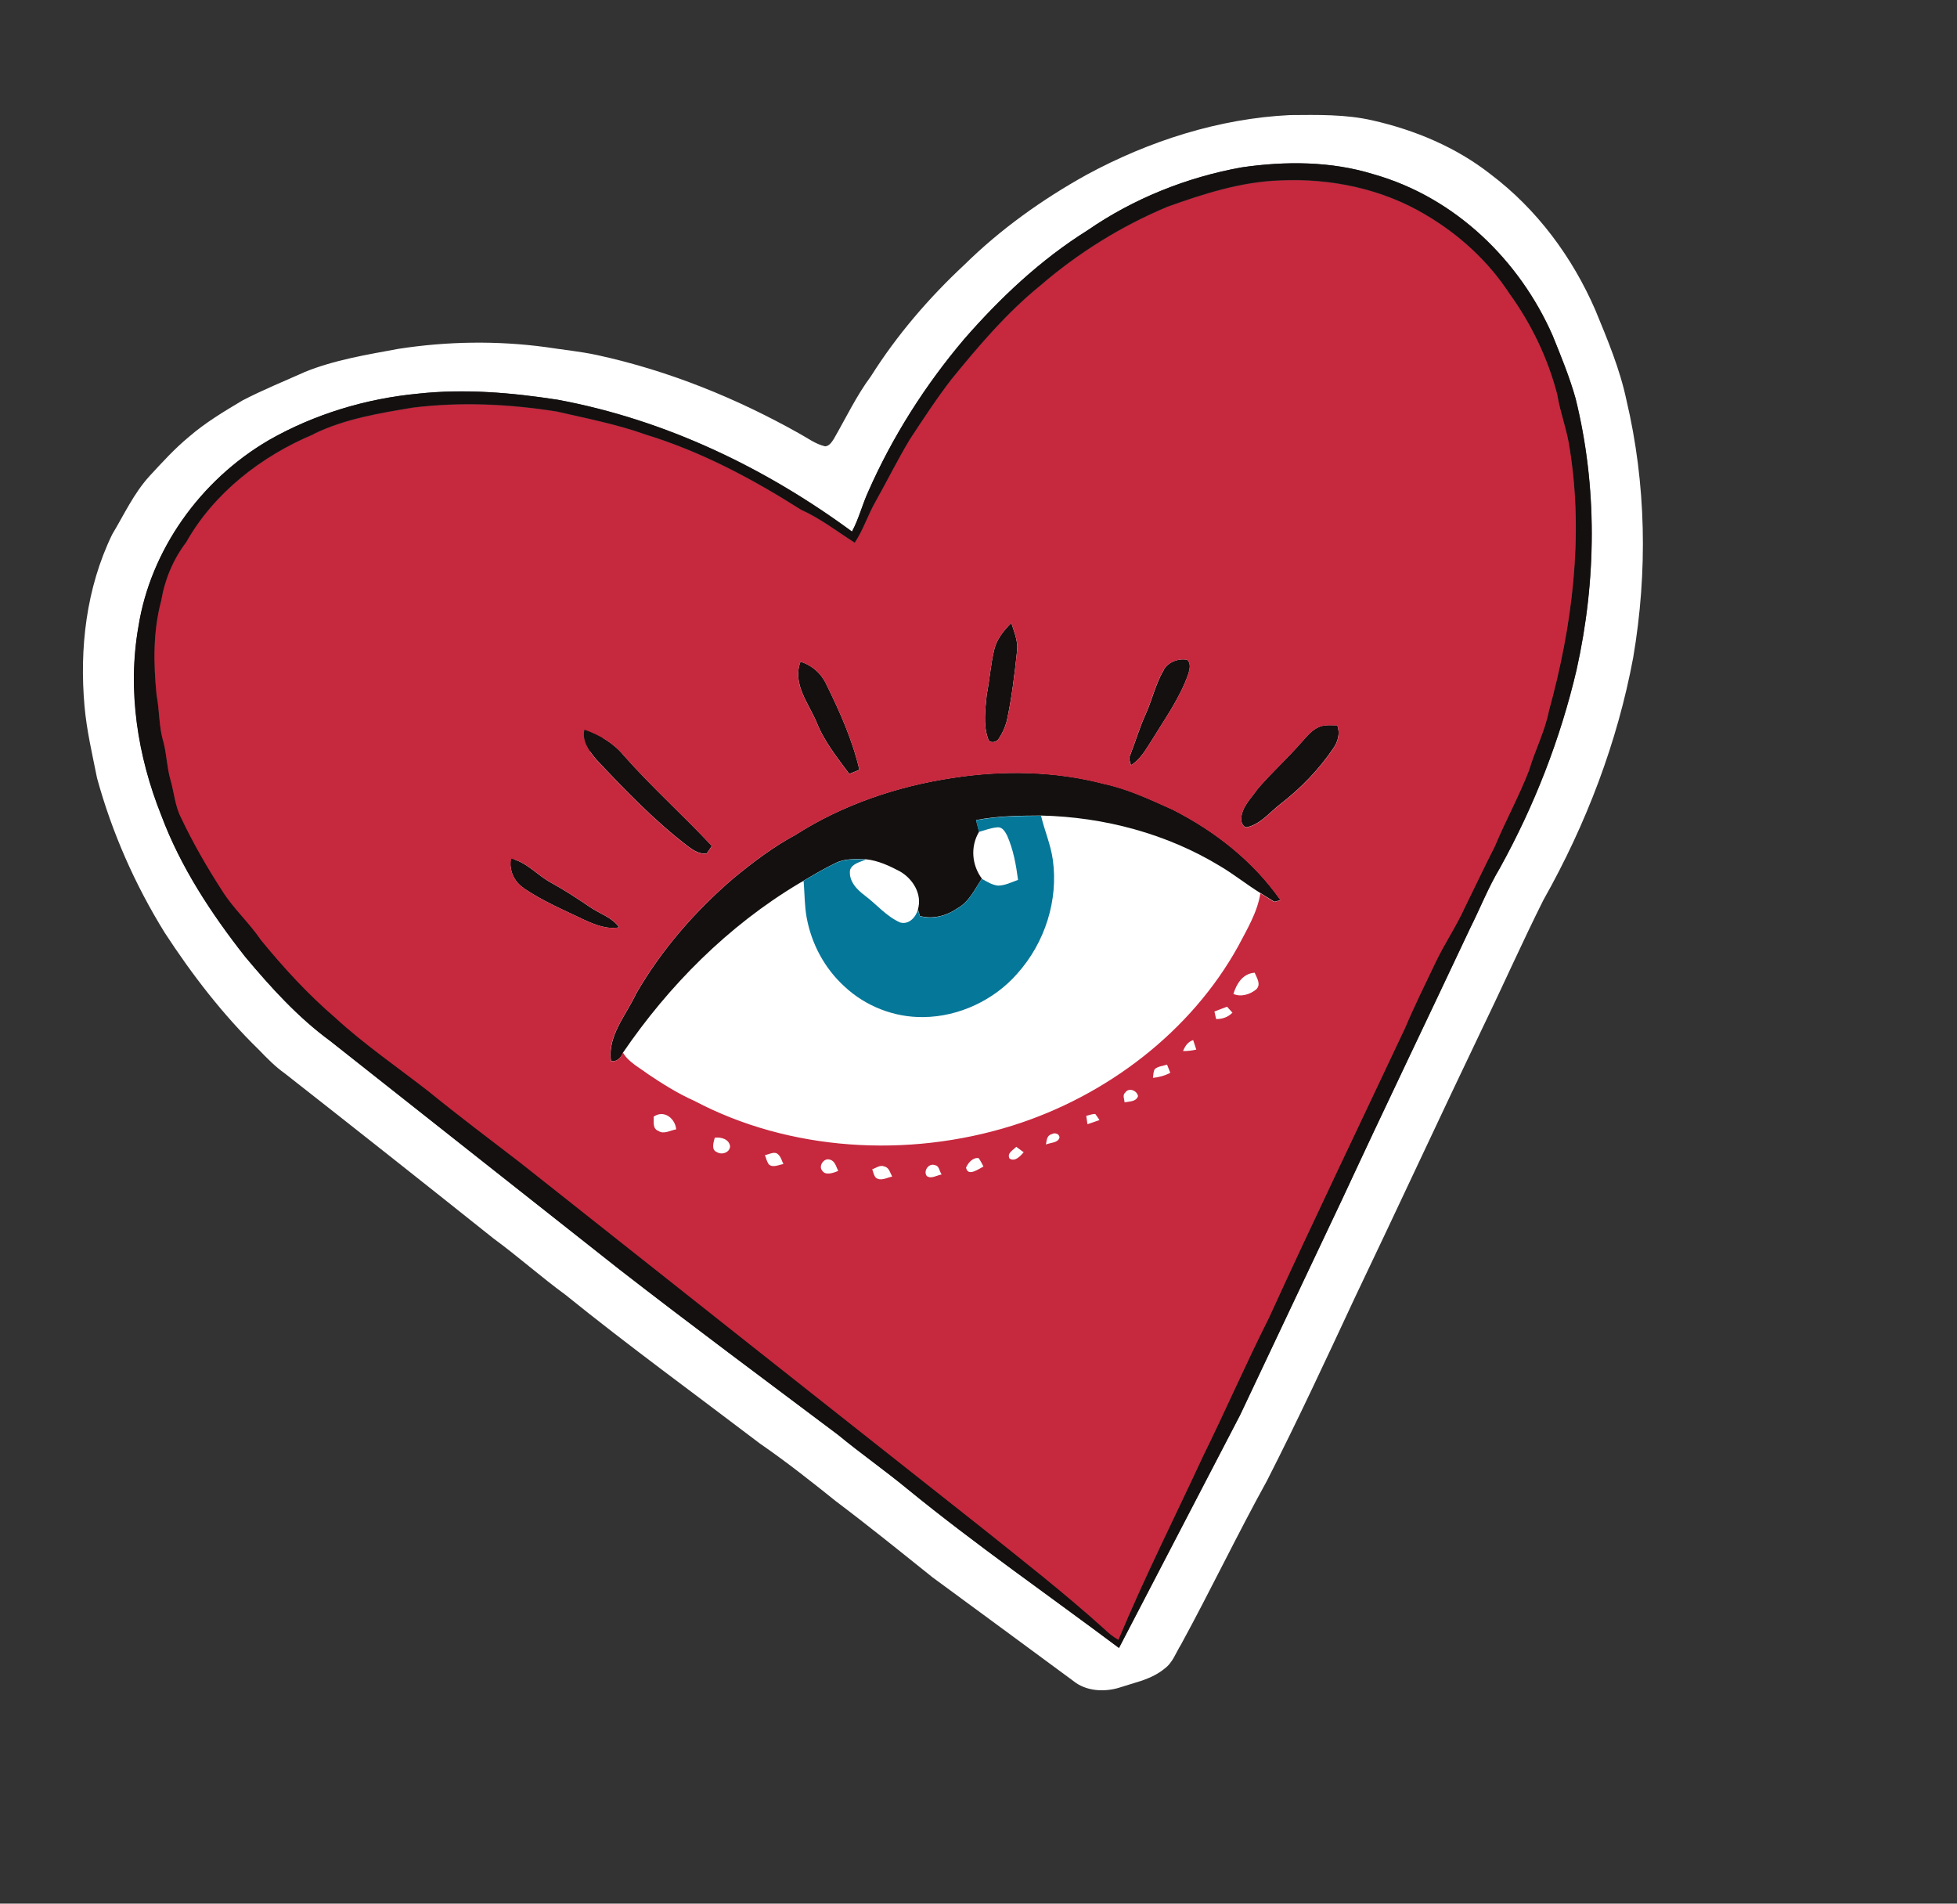 <svg width="146" height="142" viewBox="0 0 146 142" fill="none" xmlns="http://www.w3.org/2000/svg">
<rect x="0" y="0" width="146" height="142" fill="#333333" stroke="none"/>
<g clip-path="url(#clip0_81_1218)">
<path d="M79.109 93.059C98.273 87.129 110.414 71.353 106.228 57.823C102.041 44.292 83.111 38.13 63.947 44.06C44.783 49.99 32.642 65.766 36.829 79.296C41.015 92.827 59.945 98.989 79.109 93.059Z" fill="white"/>
<path d="M22.692 27.766C24.947 26.846 27.351 26.463 29.725 26.022C33.372 25.459 37.082 25.404 40.706 25.891C41.991 26.092 43.299 26.214 44.572 26.491C49.892 27.651 54.947 29.708 59.601 32.322C60.24 32.668 60.831 33.128 61.562 33.295C61.888 33.261 62.053 32.972 62.21 32.735C63.113 31.169 63.888 29.531 64.976 28.064C66.898 25.018 69.28 22.234 71.953 19.744C74.633 17.106 77.748 14.878 81.065 13.037C85.724 10.514 90.936 8.84 96.244 8.584C98.306 8.567 100.394 8.52 102.397 8.981C105.586 9.703 108.651 11 111.169 12.972C114.679 15.612 117.314 19.2 119.022 23.136C119.922 25.319 120.843 27.513 121.335 29.828C122.814 36.08 122.933 42.648 121.843 49.052C120.671 55.343 118.347 61.463 115.142 67.141C113.586 70.245 112.181 73.414 110.667 76.539C107.432 83.285 104.297 90.066 101.069 96.816C98.939 101.384 96.815 105.956 94.521 110.454C92.296 114.486 90.316 118.626 88.112 122.668C87.723 123.282 87.497 124.023 86.875 124.476C85.93 125.257 84.686 125.514 83.541 125.879C82.362 126.25 80.996 126.151 80.061 125.381C76.563 122.798 73.055 120.223 69.552 117.647C67.172 115.739 64.794 113.818 62.352 111.978C60.513 110.501 58.661 109.039 56.708 107.692C51.857 104.002 46.919 100.412 42.185 96.586C40.346 95.242 38.655 93.73 36.814 92.381C31.645 88.257 26.462 84.161 21.259 80.081C20.534 79.568 19.919 78.937 19.31 78.305C16.613 75.679 14.327 72.699 12.292 69.58C10.063 65.983 8.353 62.098 7.241 58.045C6.885 56.264 6.464 54.486 6.305 52.672C5.925 48.37 6.424 43.874 8.371 39.861C9.257 38.389 9.977 36.802 11.164 35.503C12.098 34.493 13.027 33.468 14.099 32.582C15.315 31.529 16.71 30.693 18.092 29.871C19.588 29.093 21.152 28.459 22.688 27.773L22.692 27.766ZM20.06 32.834C14.907 35.842 11.243 41.085 10.345 46.698C9.495 51.491 10.276 56.401 12.05 60.837C13.484 64.669 15.758 68.125 18.294 71.355C20.199 73.638 22.218 75.869 24.655 77.655C31.846 83.332 39.028 89.018 46.222 94.688C51.603 98.868 57.083 102.928 62.533 107.026C64.214 108.413 66.015 109.67 67.696 111.057C72.787 115.216 78.215 118.976 83.489 122.923C86.505 117.132 89.509 111.339 92.525 105.548C95.061 100.172 97.611 94.802 100.153 89.424C103.282 82.683 106.513 75.983 109.676 69.253C110.426 67.763 111.027 66.213 111.892 64.769C114.485 60.091 116.423 55.093 117.624 49.964C119.114 43.27 119.179 36.301 117.553 29.729C117.101 28.116 116.462 26.567 115.836 25.02C113.401 19.479 108.624 14.73 102.456 12.989C99.327 12.022 95.925 12.004 92.642 12.482C88.54 13.219 84.563 14.816 81.147 17.176C77.638 19.371 74.622 22.223 71.948 25.285C69.014 28.744 66.578 32.592 64.781 36.675C64.333 37.651 64.084 38.698 63.57 39.65C57.154 34.931 49.704 31.319 41.62 29.817C38.189 29.287 34.68 28.981 31.184 29.364C27.305 29.732 23.465 30.893 20.075 32.824L20.06 32.834Z" fill="white"/>
<path d="M20.06 32.83C23.45 30.899 27.29 29.739 31.169 29.37C34.666 28.987 38.175 29.294 41.605 29.823C49.69 31.326 57.139 34.938 63.555 39.657C64.07 38.705 64.319 37.657 64.767 36.681C66.563 32.598 69.001 28.755 71.934 25.291C74.607 22.229 77.623 19.377 81.132 17.183C84.548 14.822 88.525 13.226 92.627 12.489C95.911 12.011 99.313 12.028 102.441 12.996C108.614 14.734 113.386 19.485 115.821 25.026C116.449 26.578 117.087 28.122 117.538 29.735C119.165 36.308 119.105 43.275 117.609 49.97C116.407 55.095 114.468 60.092 111.877 64.776C111.018 66.217 110.411 67.769 109.662 69.26C106.497 75.984 103.268 82.69 100.138 89.431C97.596 94.809 95.046 100.178 92.51 105.555C89.494 111.346 86.49 117.138 83.474 122.929C78.206 118.981 72.771 115.217 67.682 111.063C66 109.676 64.2 108.42 62.518 107.032C57.068 102.935 51.589 98.874 46.208 94.695C39.013 89.024 31.831 83.338 24.641 77.661C22.204 75.876 20.188 73.638 18.279 71.362C15.745 68.136 13.47 64.676 12.036 60.844C10.261 56.408 9.48 51.498 10.33 46.704C11.227 41.087 14.891 35.844 20.046 32.84L20.06 32.83ZM23.389 32.382C19.465 34.018 15.932 36.803 13.893 40.428C12.907 41.726 12.288 43.237 12.025 44.793C11.405 47.104 11.448 49.497 11.678 51.822C11.903 52.989 11.841 54.2 12.194 55.344C12.429 56.253 12.446 57.207 12.702 58.109C12.984 59.059 13.043 60.072 13.496 60.963C14.386 62.845 15.432 64.662 16.566 66.418C17.39 67.744 18.586 68.804 19.459 70.098C21.145 72.166 22.97 74.152 25.02 75.908C27.187 77.91 29.655 79.587 31.991 81.409C34.21 83.218 36.509 84.941 38.781 86.689C50.215 95.751 61.654 104.793 73.105 113.833C76.246 116.349 79.421 118.821 82.397 121.51C82.704 121.815 83.053 122.084 83.434 122.304C85.374 117.656 87.651 113.141 89.772 108.559C91.444 105.164 92.946 101.693 94.653 98.315C97.962 91.064 101.432 83.879 104.823 76.663C105.528 75.009 106.332 73.39 107.104 71.759C107.757 70.376 108.636 69.095 109.268 67.701C110.023 66.17 110.751 64.63 111.526 63.105C112.323 61.194 113.333 59.362 114.076 57.43C114.515 55.947 115.25 54.543 115.548 53.026C117.306 46.66 118.133 39.999 117.117 33.547C116.933 32.13 116.395 30.793 116.166 29.384C115.465 26.7 114.248 24.16 112.615 21.898C111.043 19.49 108.86 17.476 106.327 15.991C103.14 14.088 99.292 13.26 95.481 13.447C92.593 13.542 89.799 14.44 87.087 15.412C83.636 16.857 80.422 18.861 77.616 21.282C75.089 23.328 72.996 25.805 70.971 28.29C69.86 29.737 68.864 31.254 67.869 32.771C66.96 34.283 66.184 35.86 65.319 37.397C64.742 38.397 64.404 39.499 63.765 40.468C62.442 39.63 61.215 38.662 59.762 38.013C56.161 35.728 52.339 33.684 48.181 32.408C46.036 31.641 43.775 31.204 41.541 30.686C38.03 30.125 34.416 29.957 30.84 30.387C28.306 30.805 25.714 31.23 23.384 32.367L23.389 32.382Z" fill="#13100F"/>
<path d="M59.718 49.361C60.598 49.627 61.298 50.269 61.659 51.072C62.661 53.108 63.599 55.203 64.114 57.422C63.862 57.522 63.609 57.623 63.358 57.728C62.453 56.5 61.477 55.294 60.916 53.864C60.312 52.443 59.1 51.01 59.718 49.361Z" fill="#13100F"/>
<path d="M44.503 56.673C43.974 56.05 43.393 55.281 43.599 54.419C44.75 54.817 45.795 55.447 46.545 56.363C48.618 58.711 50.97 60.811 53.107 63.1C52.984 63.293 52.854 63.483 52.721 63.663C52.205 63.734 51.761 63.444 51.382 63.174C48.848 61.246 46.659 58.962 44.503 56.673Z" fill="#13100F"/>
<path d="M74.166 48.487C74.342 47.701 74.871 47.044 75.449 46.466C75.658 47.144 75.964 47.826 75.877 48.557C75.69 50.3 75.487 52.049 75.111 53.773C74.992 54.248 74.778 54.703 74.504 55.115C74.336 55.394 73.797 55.483 73.715 55.104C73.338 54.056 73.514 52.909 73.614 51.819C73.832 50.709 73.904 49.589 74.166 48.487Z" fill="#13100F"/>
<path d="M39.07 66.244C38.351 65.773 37.941 64.885 38.142 64.047C39.343 64.341 40.105 65.314 41.15 65.867C42.146 66.412 43.082 67.032 44.016 67.664C44.744 68.165 45.678 68.436 46.191 69.176C45.274 69.343 44.412 68.983 43.618 68.63C42.071 67.888 40.474 67.213 39.066 66.251L39.07 66.244Z" fill="#13100F"/>
<path d="M86.806 49.989C87.118 49.394 87.915 49.086 88.569 49.217C88.879 49.492 88.754 49.947 88.648 50.29C88.023 52.07 86.896 53.638 85.907 55.253C85.479 55.912 85.085 56.644 84.375 57.08C84.302 56.825 84.178 56.559 84.329 56.301C84.719 55.288 85.028 54.244 85.482 53.249C85.966 52.179 86.209 51.017 86.813 49.993L86.806 49.989Z" fill="#13100F"/>
<path d="M59.363 62.266C62.876 60.025 66.927 58.65 71.047 58.029C74.816 57.44 78.707 57.511 82.346 58.465C84.159 58.847 85.817 59.642 87.482 60.386C90.677 62.004 93.54 64.273 95.54 67.148C95.426 67.178 95.191 67.239 95.075 67.264C94.73 67.049 94.382 66.841 94.043 66.624C93 65.982 92.054 65.215 90.999 64.593C87.072 62.21 82.404 60.943 77.675 60.836C76.053 60.845 74.421 60.856 72.818 61.175C72.889 61.463 72.968 61.755 73.045 62.042C72.374 63.158 72.507 64.543 73.254 65.543C72.712 66.331 72.309 67.282 71.403 67.768C70.59 68.33 69.581 68.581 68.628 68.327C68.591 68.206 68.519 67.956 68.482 67.834C68.812 66.706 68.114 65.558 67.131 64.997C66.348 64.585 65.525 64.197 64.621 64.099C63.852 64.077 63.032 64.025 62.322 64.383C61.386 64.834 60.497 65.375 59.608 65.9C54.293 69.075 49.888 73.527 46.486 78.511C46.333 78.891 46.052 79.206 45.589 79.16C45.299 77.287 46.709 75.736 47.468 74.104C49.341 70.862 51.857 67.96 54.759 65.482C56.205 64.296 57.707 63.155 59.374 62.262L59.363 62.266Z" fill="#13100F"/>
<path d="M97.135 55.329C97.498 54.917 97.861 54.466 98.385 54.232C98.822 54.041 99.307 54.102 99.768 54.103C99.989 54.701 99.821 55.324 99.452 55.848C98.387 57.409 97.042 58.807 95.519 59.977C94.746 60.571 94.099 61.42 93.113 61.686C92.776 61.801 92.607 61.388 92.603 61.145C92.582 60.237 93.343 59.547 93.841 58.827C94.882 57.612 96.09 56.534 97.133 55.324L97.135 55.329Z" fill="#13100F"/>
<path d="M23.389 32.389C25.724 31.25 28.31 30.827 30.845 30.409C34.42 29.974 38.03 30.149 41.546 30.708C43.773 31.222 46.039 31.658 48.186 32.43C52.349 33.704 56.166 35.75 59.767 38.035C61.215 38.685 62.447 39.651 63.77 40.49C64.414 39.519 64.752 38.417 65.324 37.419C66.184 35.883 66.965 34.305 67.874 32.793C68.869 31.276 69.863 29.754 70.976 28.311C73.001 25.827 75.095 23.355 77.621 21.303C80.427 18.882 83.641 16.879 87.092 15.434C89.798 14.463 92.592 13.566 95.486 13.469C99.299 13.287 103.146 14.115 106.332 16.013C108.865 17.497 111.053 19.51 112.62 21.92C114.253 24.181 115.47 26.722 116.17 29.405C116.4 30.815 116.937 32.151 117.122 33.569C118.138 40.02 117.31 46.681 115.553 53.048C115.255 54.565 114.519 55.968 114.081 57.452C113.338 59.384 112.327 61.216 111.53 63.126C110.755 64.647 110.028 66.192 109.273 67.723C108.641 69.117 107.767 70.396 107.108 71.781C106.332 73.413 105.526 75.027 104.828 76.685C101.437 83.9 97.968 91.09 94.658 98.337C92.952 101.72 91.449 105.185 89.777 108.581C87.655 113.158 85.374 117.679 83.439 122.326C83.058 122.106 82.709 121.836 82.402 121.532C79.425 118.843 76.251 116.371 73.109 113.855C61.659 104.815 50.219 95.772 38.786 86.711C36.514 84.963 34.215 83.24 31.995 81.431C29.66 79.609 27.195 77.925 25.024 75.93C22.975 74.174 21.155 72.186 19.464 70.12C18.591 68.826 17.395 67.766 16.571 66.44C15.437 64.684 14.39 62.867 13.501 60.985C13.048 60.094 12.989 59.081 12.707 58.131C12.456 57.227 12.433 56.275 12.199 55.365C11.847 54.227 11.908 53.01 11.682 51.843C11.453 49.519 11.408 47.12 12.03 44.815C12.291 43.254 12.912 41.747 13.898 40.45C15.937 36.824 19.47 34.04 23.394 32.404L23.389 32.389ZM59.718 49.368C59.099 51.013 60.312 52.451 60.917 53.872C61.475 55.296 62.453 56.508 63.359 57.736C63.611 57.635 63.864 57.535 64.115 57.43C63.599 55.21 62.663 53.121 61.66 51.08C61.299 50.277 60.598 49.634 59.718 49.368ZM44.503 56.682C46.664 58.97 48.855 61.258 51.382 63.183C51.761 63.454 52.206 63.748 52.721 63.672C52.858 63.486 52.984 63.303 53.107 63.109C50.97 60.82 48.619 58.72 46.545 56.372C45.794 55.451 44.745 54.828 43.599 54.428C43.395 55.295 43.974 56.059 44.503 56.682ZM74.166 48.491C73.91 49.591 73.832 50.713 73.614 51.823C73.509 52.915 73.332 54.062 73.715 55.108C73.797 55.487 74.337 55.398 74.504 55.119C74.778 54.707 74.992 54.252 75.111 53.778C75.487 52.053 75.69 50.304 75.877 48.561C75.969 47.828 75.659 47.148 75.449 46.469C74.871 47.047 74.342 47.705 74.166 48.491ZM39.07 66.249C40.474 67.218 42.075 67.887 43.622 68.628C44.411 68.983 45.278 69.341 46.195 69.174C45.681 68.429 44.743 68.165 44.02 67.662C43.086 67.031 42.15 66.411 41.154 65.865C40.111 65.317 39.347 64.339 38.146 64.045C37.945 64.884 38.355 65.772 39.074 66.243L39.07 66.249ZM86.806 49.998C86.202 51.022 85.957 52.179 85.475 53.255C85.021 54.249 84.717 55.291 84.322 56.306C84.173 56.569 84.297 56.835 84.368 57.085C85.078 56.649 85.474 55.922 85.9 55.258C86.889 53.643 88.021 52.073 88.641 50.295C88.746 49.947 88.876 49.49 88.563 49.221C87.913 49.09 87.118 49.402 86.799 49.995L86.806 49.998ZM59.363 62.271C57.696 63.164 56.193 64.3 54.748 65.491C51.847 67.969 49.331 70.871 47.457 74.113C46.698 75.745 45.288 77.296 45.578 79.169C46.046 79.213 46.322 78.9 46.476 78.52C46.883 79.226 47.657 79.607 48.297 80.091C49.41 80.845 50.56 81.565 51.808 82.122C58.869 85.853 67.698 86.421 75.537 83.962C82.606 81.742 88.867 76.91 92.362 70.605C93.03 69.328 93.806 68.056 94.029 66.639C94.373 66.855 94.716 67.065 95.06 67.28C95.175 67.25 95.41 67.188 95.526 67.163C93.526 64.289 90.662 62.02 87.468 60.401C85.809 59.661 84.146 58.867 82.331 58.481C78.693 57.527 74.802 57.456 71.033 58.045C66.913 58.666 62.861 60.041 59.349 62.281L59.363 62.271ZM97.135 55.336C96.092 56.546 94.885 57.629 93.842 58.84C93.343 59.554 92.589 60.248 92.605 61.158C92.609 61.401 92.778 61.814 93.114 61.699C94.101 61.432 94.748 60.583 95.521 59.989C97.043 58.819 98.389 57.422 99.454 55.861C99.823 55.336 99.99 54.713 99.77 54.116C99.309 54.115 98.822 54.049 98.386 54.245C97.862 54.479 97.498 54.925 97.137 55.341L97.135 55.336ZM48.763 83.297C48.796 83.669 48.657 84.195 49.122 84.361C49.515 84.639 50.016 84.312 50.445 84.246C50.386 83.465 49.568 82.748 48.768 83.295L48.763 83.297ZM53.325 84.868C53.233 85.219 53.034 85.779 53.501 85.951C53.866 86.176 54.465 85.957 54.465 85.497C54.387 84.978 53.814 84.806 53.325 84.868ZM92.014 74.139C92.566 74.395 93.245 74.185 93.704 73.816C94.115 73.445 93.757 72.94 93.605 72.56C92.696 72.62 92.243 73.409 92.016 74.144L92.014 74.139ZM90.6 75.448C90.64 75.635 90.685 75.82 90.727 76.013C91.193 76.029 91.622 75.869 91.946 75.541C91.81 75.389 91.676 75.242 91.542 75.095C91.228 75.209 90.911 75.329 90.601 75.453L90.6 75.448ZM57.07 86.166C57.153 86.396 57.206 86.645 57.354 86.855C57.658 87.132 58.09 86.888 58.446 86.833C58.326 86.598 58.277 86.325 58.077 86.138C57.816 85.83 57.395 86.11 57.07 86.166ZM88.259 78.401C88.592 78.409 88.922 78.368 89.248 78.295C89.174 78.057 89.095 77.821 89.016 77.585C88.612 77.71 88.404 78.051 88.259 78.401ZM61.314 87.282C61.545 87.726 62.161 87.502 62.537 87.342C62.372 87.038 62.307 86.598 61.904 86.5C61.483 86.359 61.072 86.941 61.307 87.279L61.314 87.282ZM86.153 79.746C86.038 79.948 86.046 80.184 86.014 80.404C86.466 80.359 86.908 80.239 87.308 80.026C87.227 79.819 87.146 79.616 87.066 79.413C86.762 79.519 86.406 79.534 86.158 79.744L86.153 79.746ZM65.07 87.223C65.157 87.429 65.181 87.677 65.34 87.849C65.706 88.135 66.165 87.844 66.561 87.766C66.405 87.492 66.342 87.096 65.973 87.01C65.653 86.876 65.354 87.13 65.07 87.223ZM83.943 81.5C83.722 81.701 83.889 81.994 83.897 82.23C84.262 82.15 84.755 82.197 84.9 81.769C84.846 81.365 84.216 81.083 83.945 81.505L83.943 81.5ZM81.037 83.237C81.065 83.444 81.094 83.651 81.13 83.862C81.429 83.759 81.727 83.655 82.026 83.552C81.926 83.4 81.826 83.248 81.715 83.099C81.481 83.088 81.259 83.19 81.037 83.237ZM69.14 87.722C69.467 87.976 69.889 87.662 70.252 87.611C70.085 87.396 70.078 86.955 69.753 86.916C69.289 86.733 68.861 87.353 69.14 87.722ZM72.07 87.092C72.201 87.801 72.982 87.215 73.37 87.017C73.256 86.803 73.154 86.585 73.011 86.391C72.586 86.317 72.214 86.754 72.072 87.097L72.07 87.092ZM78.031 85.376C78.367 85.222 78.925 85.271 79.045 84.856C79.035 84.577 78.698 84.459 78.46 84.605C78.085 84.693 78.086 85.098 78.031 85.376ZM75.319 86.425C75.742 86.683 76.117 86.234 76.373 85.955C76.189 85.818 76.004 85.681 75.822 85.549C75.572 85.793 75.098 86.034 75.319 86.425Z" fill="#C6283E"/>
<path d="M59.599 65.915C60.487 65.39 61.377 64.848 62.313 64.398C63.03 64.043 63.848 64.089 64.611 64.114C64.18 64.303 63.57 64.414 63.415 64.905C63.307 65.721 63.918 66.358 64.537 66.815C65.41 67.477 66.123 68.349 67.145 68.809C67.797 69.006 68.339 68.411 68.478 67.847C68.515 67.969 68.587 68.218 68.624 68.34C69.579 68.599 70.586 68.343 71.399 67.781C72.311 67.293 72.709 66.344 73.25 65.555C73.628 65.766 74.007 66.015 74.459 66.063C74.982 66.056 75.466 65.807 75.95 65.635C75.802 64.505 75.597 63.365 75.132 62.322C74.984 62.052 74.797 61.678 74.407 61.715C73.933 61.751 73.486 61.928 73.036 62.056C72.957 61.764 72.88 61.478 72.809 61.189C74.413 60.876 76.045 60.864 77.666 60.851C77.928 61.967 78.398 63.026 78.549 64.165C78.954 67.134 77.98 70.303 75.884 72.637C74.17 74.598 71.543 75.844 68.898 75.869C66.695 75.907 64.554 75.039 63.017 73.602C61.515 72.242 60.537 70.399 60.179 68.441C60.016 67.549 60.032 66.629 59.954 65.727C59.867 65.77 59.684 65.866 59.597 65.909L59.599 65.915Z" fill="#057799"/>
</g>
<defs>
<clipPath id="clip0_81_1218">
<rect width="117.449" height="111.779" fill="white" transform="translate(0 34.719) rotate(-17.193)"/>
</clipPath>
</defs>
</svg>
